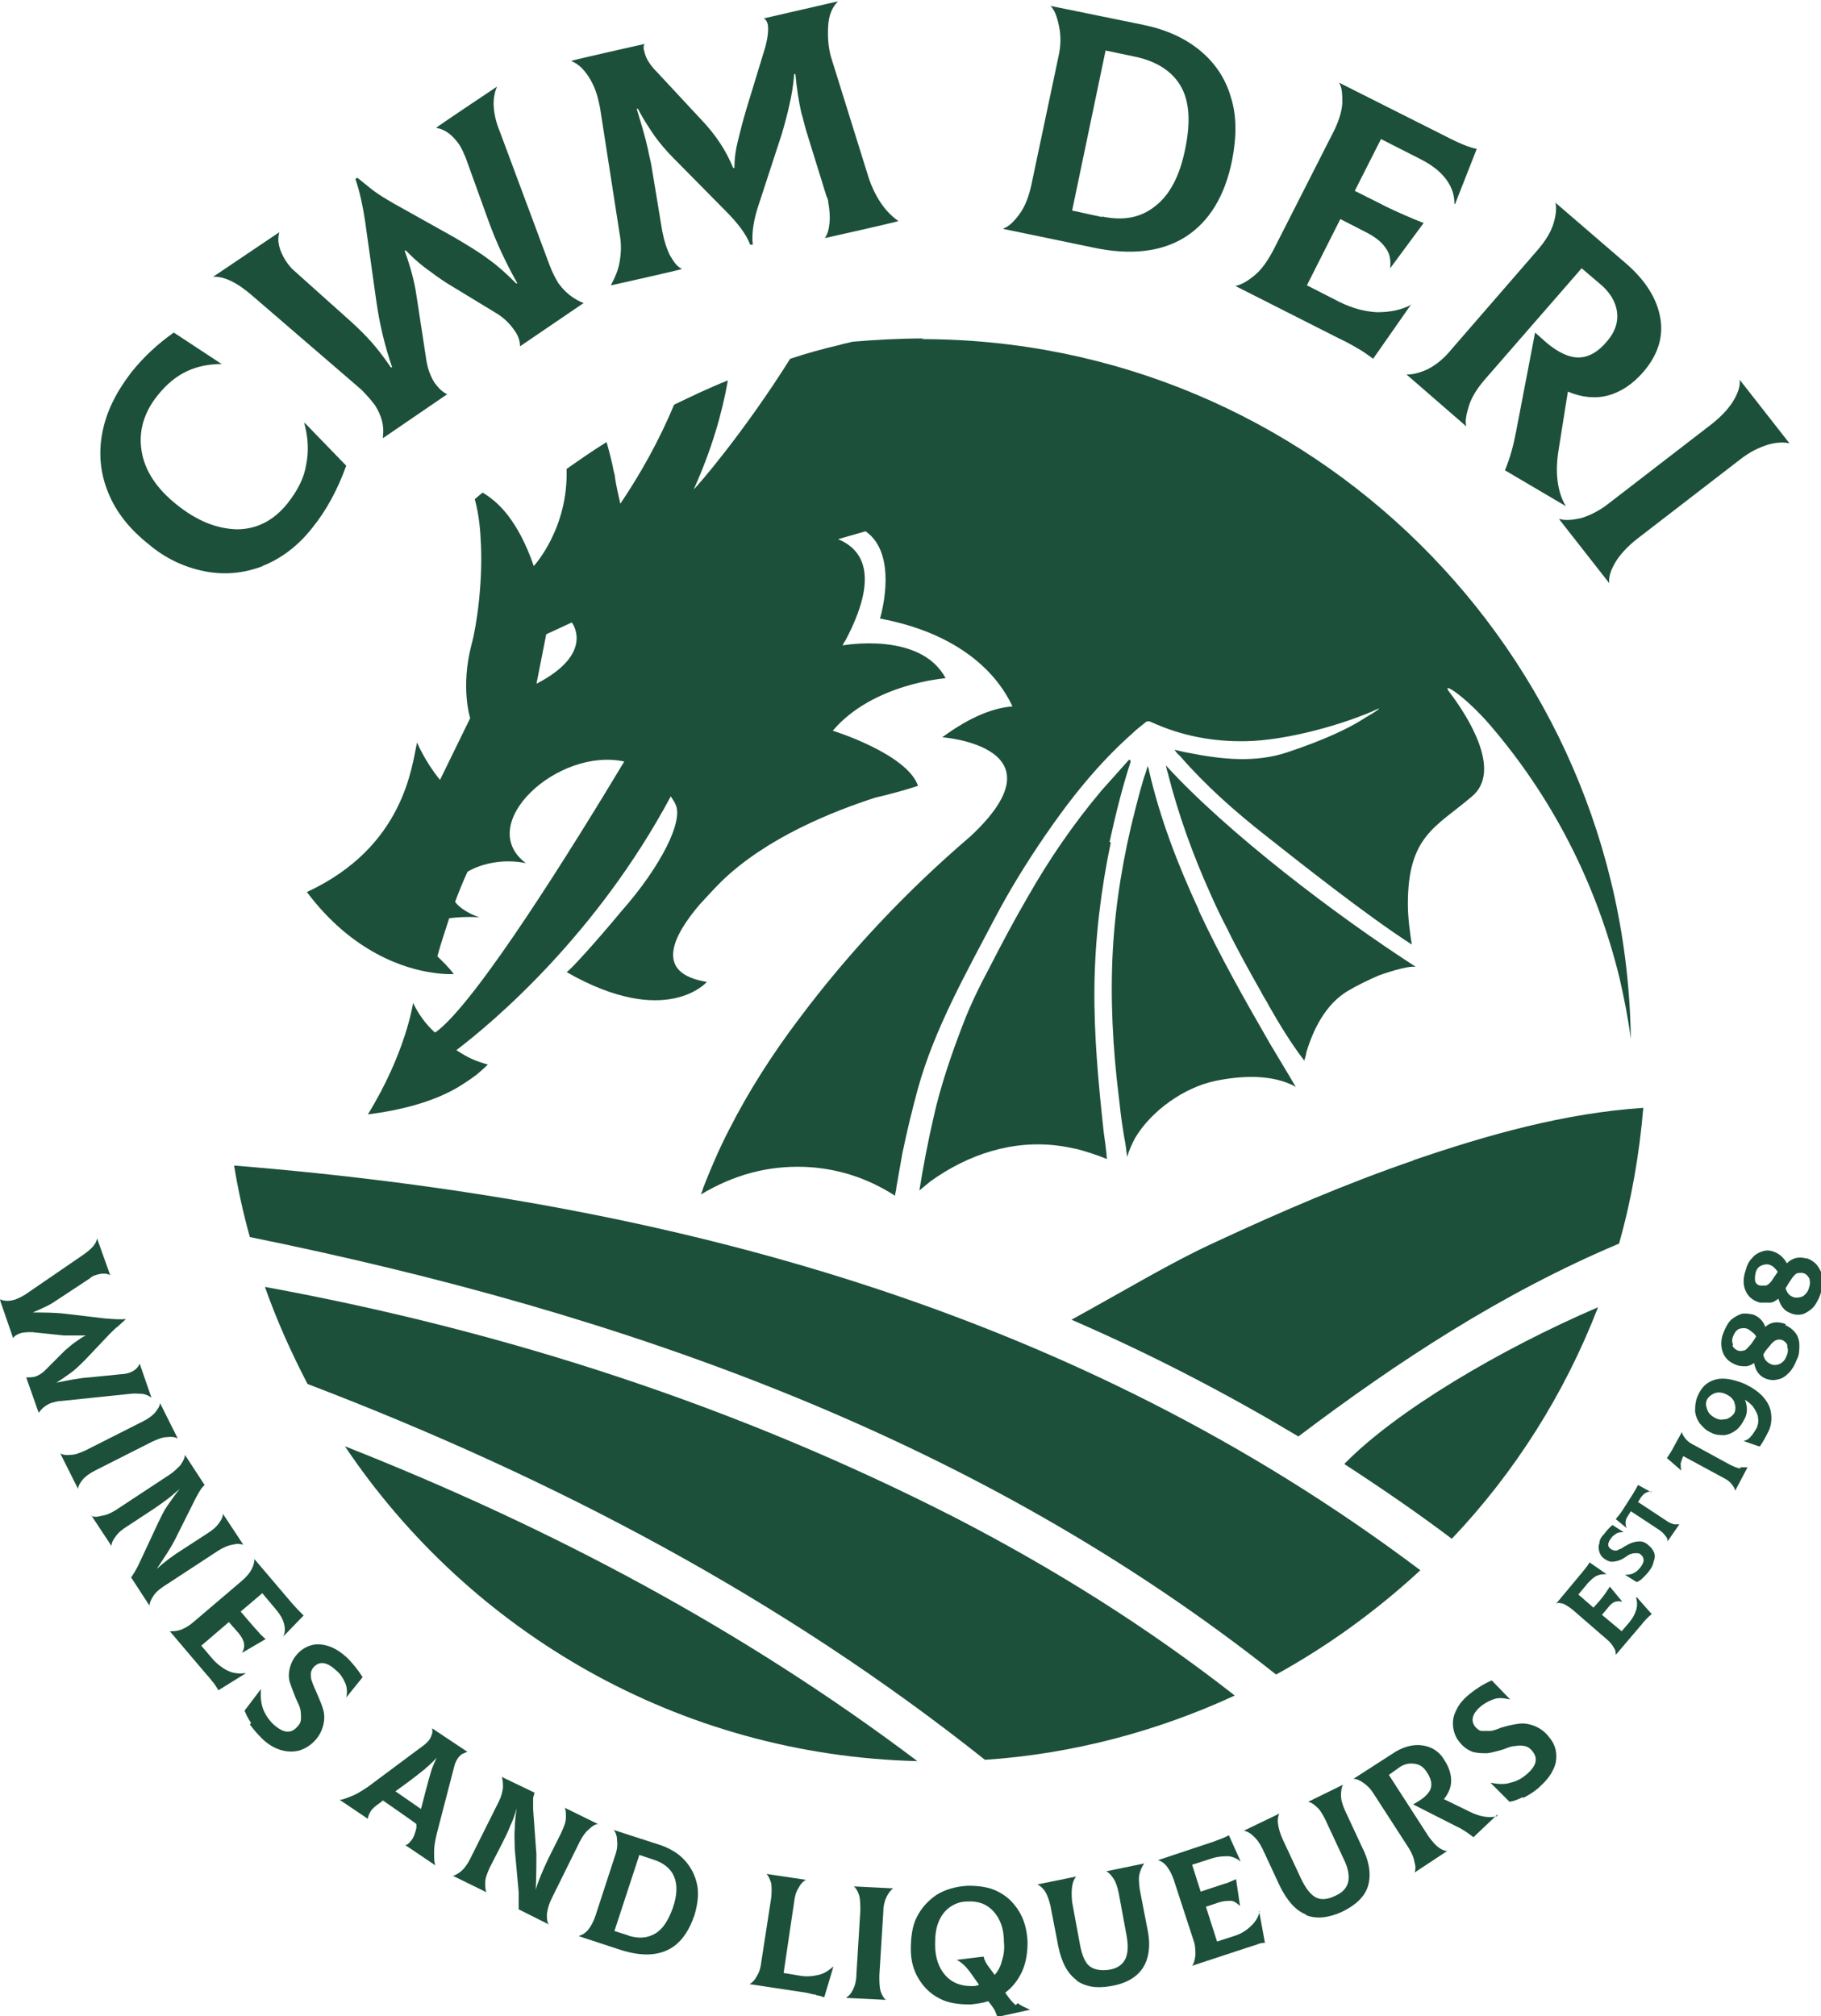 <?xml version="1.0" encoding="UTF-8"?>
<svg id="Layer_1" data-name="Layer 1" xmlns="http://www.w3.org/2000/svg" viewBox="0 0 277.7 307.4">
  <defs>
    <style>
      .cls-1 {
        fill: #1c503b;
        stroke-width: 0px;
      }
    </style>
  </defs>
  <path class="cls-1" d="m38.1,188.6c57.6,11.7,111.2,30.8,156.5,66.7,8-4.4,15.4-9.8,22-15.9-52.5-39.5-114.2-56.3-180.9-61.7.6,3.7,1.4,7.3,2.4,10.9"/>
  <path class="cls-1" d="m40.4,196.2c1.8,5.1,4,10,6.5,14.8,37.7,14.4,72.5,32.8,103.3,57.3,13.5-.9,26.4-4.4,38.1-9.8-13.3-10.4-27.5-19.3-42.6-27.1-33.1-16.9-68.2-28.4-105.3-35.2"/>
  <path class="cls-1" d="m139.9,268.5c-26.4-19.9-55.6-35.5-87.3-48,19,28.3,50.9,47.1,87.3,48"/>
  <path class="cls-1" d="m215.6,176.9c-10.2,3.5-20.2,7.8-30.1,12.4-7,3.2-13.7,7.3-22.1,11.9,12.9,5.6,24.4,11.7,34.6,17.8,15.1-11.4,31.1-21.9,48.9-29.4,1.9-6.7,3.1-13.6,3.7-20.7-12,.8-23.7,4.1-35.1,8"/>
  <path class="cls-1" d="m221.4,234.6c9.6-10.1,17.2-22.1,22.3-35.3-14.9,6.4-30.8,15.8-38.7,23.9,6,3.9,11.5,7.7,16.4,11.4"/>
  <path class="cls-1" d="m40.1,86.3c-2.9,1.1-5.8,1.4-8.9.8-3-.6-5.9-1.9-8.5-4.1-2.9-2.3-5-4.9-6.2-7.9-1.2-2.9-1.5-6-.9-9.1.6-3.2,2.1-6.2,4.4-9.2,1.9-2.4,4.1-4.4,6.5-6.1l7.3,4.8h0c-1.8,0-3.6.3-5.3,1.1-1.7.8-3.1,2-4.4,3.6-2.2,2.7-3,5.6-2.5,8.6.5,3,2.3,5.7,5.3,8.1,3.1,2.5,6.1,3.7,9.2,3.8,3,0,5.6-1.3,7.7-3.9,1.6-2,2.6-4,2.9-6,.4-2,.3-4.1-.3-6.3h.1s6.3,6.5,6.3,6.5c-1.3,3.6-3,6.8-5.2,9.5-2.2,2.8-4.8,4.7-7.6,5.8"/>
  <path class="cls-1" d="m58.4,66.5c.2-1.6-.2-3.1-1.2-4.7-.6-.8-1.3-1.6-2.1-2.4l-16.6-14.3c-2.4-2.1-4.4-3-6-2.9h0c0,0,10.1-6.8,10.1-6.8h0c-.4,1.4,0,2.8,1,4.4.4.6.9,1.2,1.4,1.6l8.6,7.7c1.1,1,2.1,2,3,3,.9,1,1.9,2.3,3,3.9h.2c-1.1-3.2-1.9-6.5-2.4-10l-1.7-12.1c-.4-2.7-.9-4.9-1.5-6.6l.3-.2c.9.7,1.7,1.4,2.5,2,.8.6,1.8,1.2,3,1.9l9.3,5.2c2.2,1.3,4,2.4,5.3,3.4,1.4,1,2.7,2.2,4.1,3.6h.2c-1.7-3-3.2-6.2-4.4-9.5l-3.5-9.7c-.3-.7-.6-1.4-1-2-1-1.4-2.1-2.3-3.5-2.5h0c0-.1,9.3-6.3,9.3-6.3h0c-.4.9-.6,2-.5,3.2.1,1.2.4,2.4.9,3.6l7.6,20.4c.4,1.1.9,2,1.3,2.7,1,1.4,2.3,2.5,3.9,3.1h0c0,0-9.7,6.6-9.7,6.6h0c0-.9-.3-1.7-.9-2.5-.7-1-1.6-1.9-2.8-2.6l-7.4-4.5c-1.1-.7-2.2-1.5-3.4-2.4s-2.1-1.8-2.9-2.6h-.2c.9,2.5,1.5,4.7,1.8,6.8l1.5,9.8c.2,1.4.7,2.7,1.3,3.6.6.8,1.2,1.4,1.9,1.7h0c0,0-9.8,6.7-9.8,6.7h0Z"/>
  <path class="cls-1" d="m93.2,43.4c.6-1.1,1.1-2.3,1.3-3.5.2-1.2.3-2.6,0-4.2l-3-19.3-.2-.9c-.3-1.4-.8-2.7-1.6-3.9s-1.6-1.9-2.6-2.3h0c0-.1,11.2-2.6,11.2-2.6-.2.3-.2.7,0,1.3.2.9.8,1.9,1.9,3l6.7,7.2c2.3,2.4,3.9,4.9,4.9,7.4h.2c0-1.5.2-2.8.5-4,.3-1.2.7-2.9,1.3-4.9l2.9-9.5c.4-1.5.5-2.6.4-3.4-.1-.5-.3-.8-.6-1l11.3-2.6h0c-.9.9-1.4,2.1-1.5,3.7-.1,1.7,0,3.2.4,4.7l5.8,18.6c.4,1.2,1,2.5,1.8,3.7.8,1.2,1.7,2.1,2.7,2.8h0c0,.1-11.2,2.6-11.2,2.6h0c.4-.6.6-1.3.7-2.3.1-1,0-2.1-.2-3.2,0-.4-.2-.7-.3-1l-3.1-10c-.3-1.1-.5-2-.7-2.6-.4-1.8-.7-3.7-.9-5.9h-.2c-.1,1.7-.4,3.3-.7,4.6-.3,1.4-.7,2.9-1.2,4.6l-3.4,10.4c-.9,2.6-1.2,4.7-1,6.4h-.4c-.6-1.6-1.9-3.3-3.8-5.2l-7.9-8c-1.1-1.1-2.1-2.3-2.9-3.4-.8-1.2-1.7-2.5-2.5-4.1h-.2c.7,2.3,1.3,4.3,1.7,6.1.2,1.1.4,1.8.5,2.3l1.7,10.3c.3,1.5.7,2.7,1.2,3.7.6,1,1.1,1.7,1.8,2h0c0,.1-10.8,2.5-10.8,2.5h0Z"/>
  <path class="cls-1" d="m168,33c3.3.7,6,.2,8.2-1.6,2.2-1.7,3.7-4.6,4.5-8.5.9-4.2.7-7.4-.6-9.7-1.3-2.3-3.7-3.9-7.2-4.6l-4.3-.9-5.1,24.4,4.6,1Zm-14.9,1.8c.8-.3,1.6-1.1,2.4-2.2.8-1.1,1.4-2.6,1.8-4.5l4.1-19.4c.4-1.7.4-3.3.1-4.7-.3-1.5-.7-2.5-1.3-3.1h0c0,0,14.2,2.9,14.2,2.9,3.4.7,6.3,2,8.6,3.9,2.3,1.9,3.9,4.3,4.7,7.1.9,2.8.9,6,.2,9.6-1.1,5.5-3.5,9.4-7.1,11.7-3.6,2.3-8.4,2.9-14.3,1.6l-13.5-2.8h0Z"/>
  <path class="cls-1" d="m215.2,46.4l-5.8,8.3c-.8-.6-1.5-1.1-2.2-1.5-.7-.4-1.7-1-3-1.6l-15.8-8h0c.9-.2,1.8-.7,2.9-1.6,1.1-.9,2-2.2,2.9-3.9l9-17.7c.9-1.7,1.4-3.3,1.5-4.6,0-1.4,0-2.4-.5-3.2h0c0,0,16.1,8.1,16.1,8.1,2.1,1.1,3.8,1.8,4.9,2l-3.3,8.4h-.1c0-1.4-.4-2.6-1.3-3.8-.9-1.2-2.2-2.2-4-3.1l-5.9-3-4,7.9,3.4,1.7c1.9,1,3.3,1.6,4.2,2,.9.4,1.9.8,2.9,1.2l-5.1,6.9h0c.1-1.2,0-2.2-.7-3.1-.6-.9-1.5-1.6-2.8-2.3l-4.1-2.1-5.1,10.1,4.9,2.5c2,1,3.9,1.5,5.8,1.6,1.9,0,3.7-.3,5.3-1.2h0Z"/>
  <path class="cls-1" d="m238.5,77h0c0,0-9-5.3-9-5.3.8-1.9,1.3-3.8,1.7-5.9l2.9-15.1,1.8,1.6c1.7,1.4,3.3,2.2,4.8,2.2s3-.8,4.4-2.5c1.2-1.4,1.7-2.9,1.5-4.4-.2-1.6-1.1-3.1-2.7-4.4l-2.7-2.3-14.8,17c-1.2,1.4-2,2.7-2.4,4-.4,1.3-.6,2.3-.4,3.1h0c0,0-9.1-7.9-9.1-7.9h0c.9,0,1.9-.2,3.2-.8,1.2-.6,2.5-1.6,3.7-3.1l13.1-15.1c1.2-1.4,2-2.7,2.4-4,.4-1.3.5-2.4.3-3.2h0c0,0,10.8,9.3,10.8,9.3,3,2.6,4.7,5.4,5.2,8.3.5,2.9-.4,5.6-2.5,8.1-1.7,2-3.6,3.2-5.5,3.7s-4,.3-6.1-.6l-1.4,8.8c-.6,3.6-.2,6.5,1.1,8.7"/>
  <path class="cls-1" d="m237.8,79.1c.8.3,1.9.2,3.3-.1,1.3-.4,2.8-1.1,4.3-2.3l15.7-12.1c1.5-1.2,2.6-2.4,3.3-3.6.7-1.2,1-2.2.9-3.1h0c0,0,7.6,9.7,7.6,9.7h0c-.8-.2-1.9-.2-3.3.2-1.3.4-2.8,1.1-4.3,2.3l-15.7,12.1c-1.5,1.2-2.6,2.4-3.3,3.6-.7,1.2-1,2.2-.9,3.1h0c0,0-7.6-9.7-7.6-9.7h0Z"/>
  <path class="cls-1" d="m169.2,128.4c.9-4.1,1.9-8.2,3.2-12.2,0-.1,0-.2,0-.3,0,0-.2,0-.2-.1-1.4,1.6-2.8,3.1-4.2,4.7-4.3,5.1-8,10.5-11.3,16.3-2.1,3.6-4,7.2-5.9,10.9-1.5,2.8-2.9,5.7-4,8.6-1.7,4.4-3.4,9.4-4.4,13.9-.9,3.9-1.6,7.6-2.2,11.3.5-.4,1.1-.9,1.7-1.4,0,0,0,0,0,0,5.7-4.1,12.6-6.4,19.7-5.4.8.1,1.7.3,2.7.5,1.5.4,3,.9,4.5,1.5-.1-1.4-.3-2.8-.5-4.2-.8-7.4-1.5-14.8-1.4-22.2.1-7.4,1-14.7,2.5-21.9"/>
  <path class="cls-1" d="m182.8,138.7c-3.2-6.9-5.9-13.9-7.6-21.3,0-.2-.1-.4-.2-.6,0,.1-.4,1.4-.5,1.6-.2.6-.3,1.1-.5,1.7-.3,1.1-.6,2.2-.9,3.4-1.8,7-3,14.2-3.4,21.4-.4,7.4,0,14.9.9,22.2.2,1.8.4,3.6.7,5.4.1.8.3,1.6.4,2.4,0,.2.1.8.2,1.5.3-1.2,1-2.5,1.2-2.9,2.5-4.2,7.5-7.7,12.2-8.7,3.9-.8,8.7-1.1,12.3.9-1.4-2.4-3.9-6.5-4-6.7-3.8-6.6-7.6-13.3-10.8-20.2"/>
  <path class="cls-1" d="m177.8,116.7c.1.5.2.9.3,1.2,1.6,6.3,3.8,12.4,6.5,18.4.8,1.8,1.6,3.5,2.5,5.2,1.6,3.3,3.4,6.5,5.2,9.7.4.8.9,1.5,1.3,2.3,1.6,2.8,3.3,5.6,5.3,8.2.2-.6.3-1,.3-1.2,1.1-3.7,3-7.4,6.3-9.4,1.5-.9,3.2-1.7,4.8-2.4.6-.2,4.2-1.5,5.6-1.3-12.1-7.8-28.7-20.4-38.1-30.7"/>
  <path class="cls-1" d="m81.8,104.3l1.5-7.6,3.9-1.8s3.7,4.7-5.5,9.4m59.2-52.7c-3.7,0-7.3.2-10.9.5-.7.2-1.4.3-2,.5-2.6.6-5.1,1.3-7.5,2.1-7.1,11.3-14.2,19.5-14.7,19.9,2.7-6,4.3-11.5,5.2-16.6-2.8,1.1-5.5,2.4-8.2,3.7-2.3,5.5-5.1,10.5-8.2,15.1-.3-1.3-.6-2.6-.8-3.9,0-.3-.1-.7-.2-1-.3-1.6-.7-3.1-1.1-4.5-2.1,1.3-4.1,2.7-6.1,4.1.3,9.1-5,14.8-5,14.8-1.2-3.5-2.6-6-4-7.8-1.4-1.8-2.8-2.8-3.8-3.4-.4.3-.8.7-1.2,1,.5,1.8.8,3.9.9,6.1.4,6.3-.6,13.2-1.4,16.1-1.7,6.5-.2,11.2-.2,11.2l-4.6,9.4c-2.3-2.8-3.5-5.7-3.5-5.7-.8,3.5-1.9,15.9-16.8,22.8,6.9,9.2,14.9,11.7,19.2,12.3,2,.3,3.2.2,3.2.2-.9-1.2-1.8-2-2.5-2.7.5-1.9,1.2-3.9,1.8-5.8,2.2-.3,4.5-.2,4.7-.1-2-.7-3.2-1.6-3.8-2.4.6-1.6,1.2-3.1,1.9-4.6,2.2-1.3,5.6-2,8.9-1.3-7.9-5.9,4.8-17.7,15-15.5-7.4,12.3-22.6,36.9-28.8,41.3,0,0-.1,0-.2-.1-1.3-1.2-2.4-2.7-3.2-4.4,0,0-1.1,7.6-6.9,17,4.7-.6,9.9-1.8,14-4.3,1.1-.7,2.2-1.4,3.1-2.2.1-.1.6-.5,1.2-1.1-1.8-.5-3-1-4.8-2.2,5.4-4.1,21.3-17.4,32.7-38.7.2.4.5.7.7,1.2,1.3,2.5-2.2,9.5-8.3,16.4-3.9,4.7-7.9,9.1-8.3,9.2,15.2,8.7,21.4,1.5,21.4,1.5-8.1-1.3-5.2-7-1.1-11.8,1.1-1.2,2.2-2.4,3.3-3.5,6.9-6.7,17-10.7,23.5-12.8,3.9-.9,6.5-1.8,6.5-1.8-1.7-4.9-13-8.4-13-8.4,6.1-7.2,17.2-8,17.2-8-3.8-7.2-15.7-5-15.7-5,.1-.2.2-.5.4-.7,5.2-9.8,2.8-13.9-1.1-15.5,1.4-.4,2.8-.8,4.2-1.2,4.9,3.4,2.5,12.3,2.2,13.3,0,0,0,0,0,0,11.2,2.1,17.5,7.6,20.2,13.4-2.7.2-6.2,1.4-10.7,4.7,0,0,19,1.4,4.3,15.1-9.7,8.3-18.5,17.6-26.2,27.9-4,5.3-7.6,10.9-10.6,16.8-1.5,2.9-2.8,5.9-4,9,0,.2-.2.5-.3.9,5-3,10.2-4.4,15.8-4.2,5,.2,9.6,1.7,13.8,4.4,0-.4.2-.9.2-1.3.3-1.7.6-3.4.9-5.1.7-3.4,1.5-6.7,2.4-10,2.5-9,7.3-17.5,11.6-25.7,2.3-4.4,4.9-8.6,7.7-12.7,3.9-5.7,8.2-11.1,13.4-15.7.6-.6,1.3-1.1,1.9-1.6.3-.3.6-.3,1-.1,4.6,2.1,9.4,3,14.4,2.9,6.1-.1,14.9-2.5,20.3-5,.1.2-2.3,1.5-2.7,1.8-2.1,1.3-5.6,3-11.3,4.9-4.8,1.6-9.9,1.1-14.9.1-.7-.1-1.4-.3-2.3-.5.3.4.5.7.8.9,3.9,4.5,8.3,8.4,13,12.1,5.2,4.1,15.4,12.2,22.4,16.7-.3-1.9-.6-4.1-.6-6.2,0-10.4,4.3-11.7,9.8-16.4,4.6-3.9-.6-12.1-3.4-15.8-1.6-2,2.3.5,6.1,4.9,9.3,10.8,16.2,23.9,19.8,38.7.7,3.1,1.3,6.1,1.7,9.2-.8-59-49-106.7-108.2-106.7"/>
  <path class="cls-1" d="m0,198.1c.7.3,1.5.3,2.4,0,.5-.2.9-.4,1.4-.7l8.9-6.1c1.3-.9,2-1.7,2.1-2.5h0s2,5.6,2,5.6h0c-.6-.3-1.3-.3-2.2,0-.4.1-.7.3-.9.5l-4.7,3.1c-.6.4-1.2.8-1.8,1.1-.6.3-1.3.6-2.2,1h0c1.6,0,3.3,0,5,.2l5.9.7c1.3.1,2.4.2,3.3.1h0c-.5.5-.9.8-1.2,1.1-.4.3-.8.7-1.3,1.2l-3.6,3.8c-.9.9-1.6,1.6-2.3,2.1-.7.5-1.4,1-2.2,1.5h0c1.6-.3,3.3-.7,5-.8l5-.5c.4,0,.7-.1,1.1-.2.8-.3,1.3-.7,1.6-1.4h0s1.8,5.2,1.8,5.2h0c-.4-.3-.8-.5-1.4-.6-.6,0-1.2-.1-1.8,0l-10.6,1.1c-.6,0-1.1.2-1.5.3-.8.3-1.4.8-1.9,1.5h0s-1.9-5.4-1.9-5.4h0c.4,0,.8,0,1.3-.1.6-.2,1.1-.5,1.6-1l3-3c.5-.4,1-.9,1.6-1.3.6-.4,1.1-.8,1.6-1h0c-1.2,0-2.4,0-3.4,0l-4.8-.5c-.7,0-1.3,0-1.9.2-.5.2-.8.4-1,.7h0s-1.9-5.5-1.9-5.5h0Z"/>
  <path class="cls-1" d="m9.2,221.6c.4.2.9.3,1.6.2.7,0,1.4-.3,2.3-.7l8.7-4.4c.8-.4,1.5-.9,1.9-1.4.4-.5.7-1,.7-1.4h0s2.7,5.4,2.7,5.4h0c-.4-.2-.9-.3-1.6-.2-.7,0-1.4.3-2.3.7l-8.7,4.4c-.8.4-1.5.9-1.9,1.4-.4.5-.7,1-.7,1.4h0s-2.7-5.4-2.7-5.4h0Z"/>
  <path class="cls-1" d="m13.9,231.1c.4.2.9.2,1.6,0,.7-.1,1.4-.4,2.2-.9l8.2-5.4c.6-.4,1.1-.9,1.6-1.4.4-.6.7-1.1.7-1.6h0s3,4.6,3,4.6c-.2.2-.4.4-.6.7-.2.3-.5.8-.8,1.4l-3.1,6.2c-.6,1.2-1.6,2.7-2.8,4.5h0c1.1-1,2.4-2,4-3l3.7-2.4c.8-.5,1.4-1,1.8-1.6.4-.5.6-1,.6-1.4h0s3.1,4.7,3.1,4.7h0c-.4-.1-.9-.2-1.6,0-.7.1-1.4.4-2.2.9l-8.1,5.3c-.8.5-1.4,1-1.8,1.6s-.6,1.1-.6,1.5h0s-2.8-4.3-2.8-4.3c.4-.6.9-1.4,1.3-2.3l2.8-6c.5-1,.9-1.9,1.4-2.6s1.1-1.6,1.9-2.6h0c-.8.7-1.5,1.3-2.2,1.8-.7.5-1.5,1.1-2.3,1.6l-3.5,2.3c-.8.5-1.4,1-1.8,1.6-.4.5-.6,1-.6,1.4h0s-3.1-4.7-3.1-4.7h0Z"/>
  <path class="cls-1" d="m37.5,255.1l-4.2,2.6c-.2-.4-.5-.8-.7-1.1-.3-.3-.6-.8-1.1-1.3l-5.6-6.6h0c.4,0,1,0,1.6-.2.6-.2,1.3-.6,2-1.2l7.4-6.3c.7-.6,1.2-1.2,1.5-1.8s.4-1.1.4-1.5h0s5.7,6.7,5.7,6.7c.8.9,1.4,1.5,1.8,1.9l-3.1,3.2h0c.3-.6.3-1.3.1-2-.2-.7-.6-1.4-1.2-2.1l-2.1-2.5-3.3,2.8,1.2,1.4c.7.8,1.2,1.4,1.5,1.7.3.4.7.7,1.1,1.1l-3.6,2.1h0c.3-.5.4-1,.3-1.5-.1-.5-.4-1-.8-1.5l-1.5-1.7-4.2,3.6,1.7,2c.7.8,1.5,1.4,2.3,1.8.8.4,1.7.5,2.6.4h0Z"/>
  <path class="cls-1" d="m38.3,262.7c-.5-.7-.8-1.4-1-1.9l2.5-3.3h0c-.1,1.2,0,2.1.3,3,.3.8.8,1.6,1.5,2.3,1.5,1.4,2.7,1.6,3.7.5.4-.4.6-.8.6-1.3,0-.5,0-.9-.1-1.4-.1-.5-.4-1-.7-1.7-.4-1-.7-1.8-.9-2.4-.2-.7-.2-1.4,0-2.2.2-.8.6-1.6,1.3-2.3.6-.6,1.3-1,2.1-1.2s1.7-.1,2.6.2c.9.3,1.8.9,2.7,1.7.9.9,1.7,1.9,2.4,3l-2.5,3.1h0c.2-.9.1-1.7-.2-2.3-.3-.7-.7-1.3-1.3-1.8-1.4-1.3-2.5-1.5-3.4-.6-.3.3-.5.7-.5,1.1s0,.8.2,1.2c.1.4.4,1,.7,1.7.4,1,.8,1.8,1,2.6.2.7.2,1.5,0,2.3-.2.8-.6,1.7-1.4,2.5-.7.7-1.4,1.1-2.3,1.4-.9.2-1.8.2-2.8-.1-1-.3-2-.9-2.9-1.8-.7-.7-1.3-1.4-1.8-2.1"/>
  <path class="cls-1" d="m64.8,269.7c-.6.5-1.4,1.1-2.3,1.8l-2.2,1.6,3.9,2.7.7-2.7c.3-1.2.6-2.2.8-2.9.2-.7.5-1.4.9-2.2h0c-.6.6-1.1,1.1-1.7,1.6m1.3,12.8c0,.9,0,1.5.2,2h0s-4.6-3.1-4.6-3.1h0c.3,0,.6-.3,1-.8.3-.4.5-1,.7-1.8v-.6c.1,0-5.1-3.6-5.1-3.6l-.5.4c-.6.4-1.1.8-1.4,1.3-.3.5-.4.9-.4,1.1h0s-4.3-2.9-4.3-2.9h0c.5,0,1.1-.3,1.9-.6.8-.3,1.5-.8,2.3-1.3l8.6-6.4c.4-.3.7-.6.9-.9.2-.3.3-.6.4-.9s0-.6,0-.8h0s5.4,3.6,5.4,3.6h0c-.2,0-.5.2-.8.3-.3.2-.5.4-.7.7-.2.3-.4.7-.5,1.1l-2.7,10.4c-.2.9-.4,1.8-.4,2.6"/>
  <path class="cls-1" d="m68.9,286c.4,0,.9-.3,1.4-.7.5-.4,1-1.1,1.4-1.9l4.4-8.8c.3-.6.5-1.3.6-2,0-.7,0-1.3-.2-1.7h0s5,2.4,5,2.4c0,.3-.2.6-.2.9,0,.4,0,.9,0,1.6l.5,6.9c0,1.3,0,3.1-.1,5.4h0c.4-1.4,1.1-3,1.9-4.7l2-4c.4-.9.7-1.6.7-2.3,0-.7,0-1.2-.2-1.5h0s5.1,2.5,5.1,2.5h0c-.4,0-.9.3-1.4.8-.5.4-1,1.1-1.4,1.9l-4.3,8.7c-.4.8-.6,1.6-.7,2.3,0,.7,0,1.2.3,1.6h0s-4.6-2.3-4.6-2.3c0-.8,0-1.6,0-2.6l-.6-6.6c0-1.1-.1-2.1,0-3,0-.9.1-2,.3-3.2h0c-.3,1-.6,1.9-1,2.7-.3.8-.7,1.6-1.2,2.6l-1.9,3.7c-.4.9-.7,1.6-.7,2.3,0,.7,0,1.2.2,1.5h0s-5.1-2.5-5.1-2.5h0Z"/>
  <path class="cls-1" d="m95.8,295.1c1.6.5,2.9.4,4.1-.3,1.2-.7,2-2,2.7-3.9.7-2,.7-3.6.2-4.8-.5-1.2-1.6-2.1-3.2-2.6l-2.1-.7-3.8,11.6,2.2.7Zm-7.4,0c.4-.1.9-.4,1.3-.9.4-.5.8-1.2,1.1-2.1l3-9.2c.3-.8.4-1.6.3-2.3,0-.7-.2-1.2-.5-1.6h0s6.8,2.2,6.8,2.2c1.6.5,3,1.3,4,2.4,1,1.1,1.6,2.3,1.9,3.7.3,1.4.1,3-.4,4.7-.9,2.6-2.2,4.4-4.1,5.3-1.9.9-4.2.9-7.1,0l-6.4-2.1h0Z"/>
  <path class="cls-1" d="m124.4,304.1c-.4,0-.9-.2-1.5-.3l-8.6-1.3h0c.4-.2.8-.6,1.1-1.2.4-.6.6-1.3.7-2.2l1.5-9.7c.1-.9.1-1.7,0-2.3-.2-.6-.4-1.1-.7-1.4h0s6,.9,6,.9h0c-.4.2-.8.6-1.1,1.2-.4.6-.6,1.3-.7,2.2l-1.6,10.8,2.4.4c1.1.2,2,.1,2.9-.1.9-.2,1.6-.7,2.3-1.3h0s-1.4,4.7-1.4,4.7c-.4-.1-.8-.3-1.2-.3"/>
  <path class="cls-1" d="m129.1,304.5c.4-.2.7-.6,1-1.2.3-.6.5-1.4.5-2.3l.6-9.7c0-.9,0-1.7-.2-2.4-.2-.6-.5-1.1-.8-1.3h0s6,.3,6,.3h0c-.4.3-.7.7-1,1.3-.3.6-.5,1.4-.5,2.3l-.6,9.7c0,.9,0,1.7.2,2.4.2.6.5,1.1.8,1.3h0s-6-.3-6-.3h0Z"/>
  <path class="cls-1" d="m149.3,302.6l-1.2-1.7c-.7-1-1.4-1.7-2.2-2.1h0c0,0,4.1-.5,4.1-.5.1.5.4,1.1.8,1.6l.9,1.2c.5-.6.9-1.3,1.1-2.2.3-.9.4-1.8.3-2.8,0-2.1-.6-3.6-1.6-4.7-1-1.1-2.3-1.6-4-1.5-1.1,0-2,.4-2.7.9-.8.6-1.3,1.3-1.7,2.3-.4,1-.5,2.1-.5,3.4,0,2,.6,3.6,1.6,4.7s2.3,1.6,4,1.6c.3,0,.7,0,1.1-.2m5.9,2.8c.5.4,1.2.7,1.9,1h0c0,0-5,1.1-5,1.1-.2-.5-.3-.8-.4-1-.1-.2-.3-.5-.6-.9l-.4-.5c-.9.3-1.8.4-2.7.5-1.8,0-3.4-.2-4.7-.9-1.4-.7-2.4-1.7-3.2-3-.8-1.3-1.2-2.8-1.2-4.5,0-1.8.2-3.5.9-4.9.7-1.4,1.7-2.5,3-3.4,1.3-.8,2.9-1.3,4.8-1.4,1.7,0,3.3.2,4.6.9,1.4.7,2.4,1.7,3.2,3,.8,1.3,1.2,2.8,1.3,4.6,0,1.7-.2,3.1-.8,4.5-.6,1.3-1.4,2.4-2.6,3.3h0c.6.9,1.1,1.5,1.6,1.9"/>
  <path class="cls-1" d="m164.2,301.9c-1.4-1-2.3-2.7-2.8-5.1l-1.2-6.2c-.2-.9-.5-1.7-.8-2.2-.4-.6-.8-.9-1.2-1.1h0s5.9-1.2,5.9-1.2h0c-.3.4-.5.8-.6,1.5-.1.7-.1,1.4,0,2.4l1.2,6.5c.3,1.6.8,2.8,1.5,3.3s1.7.7,3,.5c1.2-.2,2-.8,2.4-1.6s.5-2,.2-3.6l-1.2-6.5c-.2-.9-.4-1.6-.8-2.2-.4-.6-.7-.9-1.1-1.1h0c0,0,5.8-1.2,5.8-1.2h0c-.3.4-.5.8-.7,1.5s-.1,1.4,0,2.4l1.2,6.2c.5,2.4.2,4.4-.7,5.8-.9,1.4-2.5,2.4-4.9,2.8-2.2.4-3.9.1-5.3-.9"/>
  <path class="cls-1" d="m192,291.3l.9,4.9c-.5,0-.9.1-1.3.3-.4.1-.9.3-1.6.5l-8.2,2.7h0c.3-.4.4-.9.5-1.6,0-.7,0-1.5-.3-2.3l-3-9.2c-.3-.9-.7-1.6-1.1-2.1-.4-.5-.9-.8-1.3-.9h0s8.4-2.8,8.4-2.8c1.1-.4,1.9-.7,2.4-1l1.8,4h0c-.5-.4-1.1-.7-1.8-.8-.7,0-1.5,0-2.5.3l-3.1,1,1.3,4.1,1.8-.6c1-.3,1.7-.6,2.2-.7.5-.2.9-.4,1.4-.6l.6,4.1h0c-.4-.4-.8-.7-1.3-.8-.5,0-1.1,0-1.8.2l-2.1.7,1.7,5.3,2.5-.8c1-.3,1.9-.8,2.6-1.5.7-.6,1.2-1.4,1.4-2.3h0Z"/>
  <path class="cls-1" d="m199.2,291.9c-1.6-.6-2.9-2.1-4-4.3l-2.7-5.8c-.4-.8-.9-1.5-1.4-1.9-.5-.5-1-.7-1.4-.8h0s5.4-2.6,5.4-2.6h0c-.2.4-.3.9-.2,1.6s.3,1.4.7,2.3l2.8,6c.7,1.5,1.5,2.5,2.3,2.9.8.4,1.8.3,3-.3,1.1-.5,1.7-1.2,1.9-2.1.2-.9,0-2.1-.7-3.5l-2.8-6c-.4-.8-.8-1.5-1.3-1.9-.5-.5-.9-.7-1.3-.8h0s5.3-2.6,5.3-2.6h0c-.2.4-.3.9-.3,1.6,0,.7.2,1.4.6,2.3l2.7,5.8c1.1,2.2,1.3,4.2.8,5.8-.5,1.6-1.9,2.9-4,3.9-2,.9-3.8,1.1-5.4.5"/>
  <path class="cls-1" d="m228.4,276.6h0s-3.7,3.5-3.7,3.5c-.8-.6-1.6-1.2-2.5-1.6l-6.7-3.4,1-.6c.9-.6,1.5-1.2,1.7-1.9.2-.7,0-1.5-.6-2.4-.5-.8-1.1-1.2-1.9-1.3-.8-.1-1.6,0-2.5.7l-1.4,1,6,9.3c.5.7,1,1.3,1.5,1.7.5.4,1,.6,1.4.6h0s-5,3.3-5,3.3h0c.2-.4.2-1,0-1.6-.1-.7-.4-1.4-.9-2.2l-5.3-8.2c-.5-.8-1-1.3-1.6-1.7-.6-.4-1-.6-1.5-.6h0s5.9-3.8,5.9-3.8c1.6-1.1,3.2-1.5,4.6-1.3,1.4.2,2.6.9,3.4,2.3.7,1.1,1,2.1,1,3.1,0,1-.4,1.9-1.1,2.8l3.9,1.9c1.6.8,3,1,4.2.7"/>
  <path class="cls-1" d="m232.2,274c-.8.4-1.4.6-2,.7l-2.9-2.9h0c1.1.2,2.1.3,3,0,.9-.2,1.7-.6,2.4-1.2,1.6-1.3,1.9-2.5,1-3.6-.3-.4-.7-.7-1.2-.8-.5-.1-.9-.1-1.4,0-.5,0-1.1.2-1.8.5-1,.3-1.8.5-2.5.6-.7,0-1.4,0-2.2-.2-.8-.3-1.5-.8-2.1-1.6-.5-.6-.8-1.4-.9-2.2s0-1.7.5-2.6c.4-.9,1.1-1.7,2.1-2.5,1-.8,2.1-1.5,3.3-2l2.8,2.9h0c-.9-.2-1.6-.3-2.3-.1-.7.2-1.3.5-2,1-1.5,1.2-1.8,2.3-1,3.3.3.3.6.6,1,.6.4,0,.8,0,1.2,0,.4,0,1-.2,1.7-.5,1-.3,1.9-.5,2.7-.6.7-.1,1.5,0,2.3.3.8.3,1.6.8,2.3,1.7.6.7,1,1.5,1.1,2.4.1.9,0,1.8-.5,2.7-.4.9-1.2,1.8-2.2,2.7-.7.6-1.5,1.1-2.3,1.5"/>
  <path class="cls-1" d="m249.6,243.5l2.3,2.6c-.3.2-.5.4-.7.6-.2.2-.5.5-.8.9l-4,4.7h0c0-.3,0-.7-.3-1.1-.2-.4-.6-.9-1.1-1.3l-5.2-4.5c-.5-.4-1-.7-1.4-.9-.5-.1-.8-.2-1.1,0h0s4-4.8,4-4.8c.5-.6.9-1.1,1.1-1.5l2.6,1.8h0c-.5,0-.9,0-1.4.2-.5.2-.9.6-1.4,1.1l-1.5,1.8,2.3,2,.9-1c.5-.6.8-1,1-1.3.2-.3.4-.6.6-.9l1.9,2.3h0c-.4-.1-.7-.1-1.1,0-.3.1-.7.4-1,.8l-1,1.2,3,2.5,1.2-1.4c.5-.6.8-1.2,1-1.8.2-.6.2-1.3,0-1.9h0Z"/>
  <path class="cls-1" d="m250.5,240.6c-.3.3-.6.5-.9.6l-1.8-1.1h0c.6,0,1.1-.1,1.4-.3.4-.2.7-.5,1-.9.6-.8.6-1.4,0-1.9-.2-.2-.4-.2-.7-.2-.2,0-.5,0-.7.1-.2,0-.5.2-.8.4-.4.3-.8.5-1.1.6s-.7.2-1.1.2c-.4,0-.8-.2-1.2-.5-.3-.2-.6-.6-.7-1s-.2-.8,0-1.3c0-.5.3-1,.7-1.4.4-.5.8-1,1.3-1.4l1.7,1.1h0c-.4,0-.8,0-1.1.2-.3.2-.6.4-.8.7-.6.8-.6,1.3,0,1.7.2.1.4.2.6.2.2,0,.4,0,.6-.2.2,0,.5-.2.8-.4.5-.3.9-.5,1.2-.6.3-.1.7-.2,1.2-.2.4,0,.9.2,1.3.6.4.3.6.6.8,1,.2.4.2.9,0,1.4-.1.5-.3,1-.7,1.5-.3.4-.6.7-.9,1"/>
  <path class="cls-1" d="m251.9,227.4h0c-.3,0-.6,0-.9.2-.3.1-.5.4-.7.6l-.5.8,4.4,2.9c.4.3.8.4,1.1.5.4,0,.6,0,.8,0h0s-1.8,2.6-1.8,2.6h0c0-.2,0-.5-.3-.8-.2-.3-.5-.6-.9-.9l-4.4-2.9-.5.8c-.2.3-.3.6-.3.9,0,.3,0,.6.2.9h0s-1.7-1.4-1.7-1.4c.3-.4.7-.8,1-1.3l1.6-2.5c.3-.5.6-1,.8-1.4l2,1.1Z"/>
  <path class="cls-1" d="m265.4,223.7c.5,0,.8,0,1.1,0h0s-1.9,3.6-1.9,3.6h0c0-.3-.2-.6-.5-1-.3-.4-.7-.7-1.3-1l-6.1-3.3c-.2.4-.3.8-.4,1.1,0,.3,0,.7.1,1.1h0s-2.2-1.9-2.2-1.9c.2-.3.7-1,1.2-2l1.1-2h0c0,.3.2.6.5,1,.3.4.7.7,1.3,1l5.5,3c.6.3,1.1.5,1.6.6"/>
  <path class="cls-1" d="m264.5,213.8c-.2-.5-.6-.9-1.2-1.2-.6-.3-1.2-.4-1.8-.2-.5.2-.9.5-1.2,1-.1.3-.2.6-.1,1s.2.7.4,1c.2.3.6.6,1,.8.4.2.8.3,1.2.2.4,0,.7-.1,1-.3.3-.2.5-.4.7-.7.2-.5.2-1,0-1.5m3.7,6.6l-2.3-.8h0c.4-.1.8-.3,1.1-.7.3-.3.6-.8.9-1.3.2-.5.3-1,.2-1.5,0-.5-.3-1-.6-1.5-.3-.5-.8-.9-1.4-1.3h0c.2.5.3,1,.3,1.5,0,.5-.1,1-.4,1.5-.3.6-.7,1.2-1.2,1.6-.5.4-1.1.7-1.8.8-.7,0-1.4,0-2.1-.4-.7-.3-1.2-.8-1.7-1.4-.4-.6-.7-1.3-.7-2,0-.8.1-1.6.5-2.4.6-1.3,1.5-2,2.7-2.3,1.2-.3,2.7,0,4.4.7,1.2.6,2.1,1.2,2.8,2,.7.8,1.1,1.6,1.2,2.6.1.9,0,1.9-.5,2.8-.4.8-.8,1.5-1.2,2.1"/>
  <path class="cls-1" d="m272.6,205.2c-.1-.4-.4-.7-.8-.9-.3-.1-.6-.1-.9,0-.3.1-.5.3-.8.6-.2.3-.5.6-.9,1.1,0,.1-.2.3-.3.5.1.7.5,1.2,1.2,1.5.5.2,1,.1,1.4-.1.5-.3.8-.7,1-1.3.2-.5.2-1,0-1.4m-8.3-.1c.1.4.4.6.8.8.3.1.6.1.9,0,.3,0,.5-.3.7-.5.2-.2.5-.5.8-1l.4-.6c-.1-.3-.3-.5-.6-.7-.2-.2-.5-.4-.7-.5-.5-.2-.9-.1-1.3,0-.4.2-.7.6-.9,1.1-.2.5-.2.9,0,1.3m7.9-3c.7.3,1.2.7,1.6,1.2.4.5.6,1.2.6,1.9,0,.7,0,1.5-.4,2.2-.3.8-.7,1.5-1.2,2-.5.5-1,.9-1.7,1-.6.2-1.2.1-1.8-.1-.5-.2-.9-.5-1.2-.9-.3-.4-.5-.9-.6-1.5-.4.3-.9.5-1.3.5-.5,0-.9,0-1.4-.2-1.1-.4-1.8-1.1-2.1-2-.3-.9-.3-2,.2-3.1.3-.7.6-1.3,1.1-1.8.5-.4,1-.7,1.6-.9.6-.1,1.1,0,1.7.1.9.3,1.6,1,1.9,1.9.9-.8,1.9-.9,3.2-.4"/>
  <path class="cls-1" d="m275.9,194.9c-.2-.4-.5-.7-.9-.8-.3-.1-.7,0-.9,0-.3.1-.5.4-.7.6-.2.3-.5.7-.8,1.2,0,.1-.2.3-.3.5.2.7.6,1.2,1.3,1.4.5.1,1,0,1.4-.2.4-.3.8-.8.9-1.4.2-.5.1-1,0-1.4m-8.3.5c.2.4.4.6.8.7.3,0,.6,0,.9,0,.3-.1.5-.3.7-.5.2-.2.4-.6.7-1l.4-.6c-.2-.3-.4-.5-.6-.7-.2-.2-.5-.3-.7-.4-.5-.1-.9,0-1.3.2s-.7.6-.8,1.2c-.1.5-.1.9,0,1.3m7.7-3.7c.7.2,1.3.6,1.7,1.1.4.5.7,1.1.8,1.8,0,.7,0,1.5-.2,2.3-.2.8-.6,1.5-1,2.1-.5.6-1,.9-1.6,1.2-.6.2-1.2.2-1.8,0-.5-.2-1-.4-1.3-.8-.4-.4-.6-.9-.8-1.5-.4.3-.8.6-1.3.6-.4,0-.9,0-1.5,0-1.1-.3-1.8-.9-2.2-1.8-.4-.9-.4-1.9,0-3.1.2-.8.5-1.4,1-1.9.4-.5.9-.8,1.5-1,.6-.2,1.1-.2,1.7,0,.9.3,1.6.9,2.1,1.8.8-.8,1.8-1.1,3.1-.7"/>
</svg>